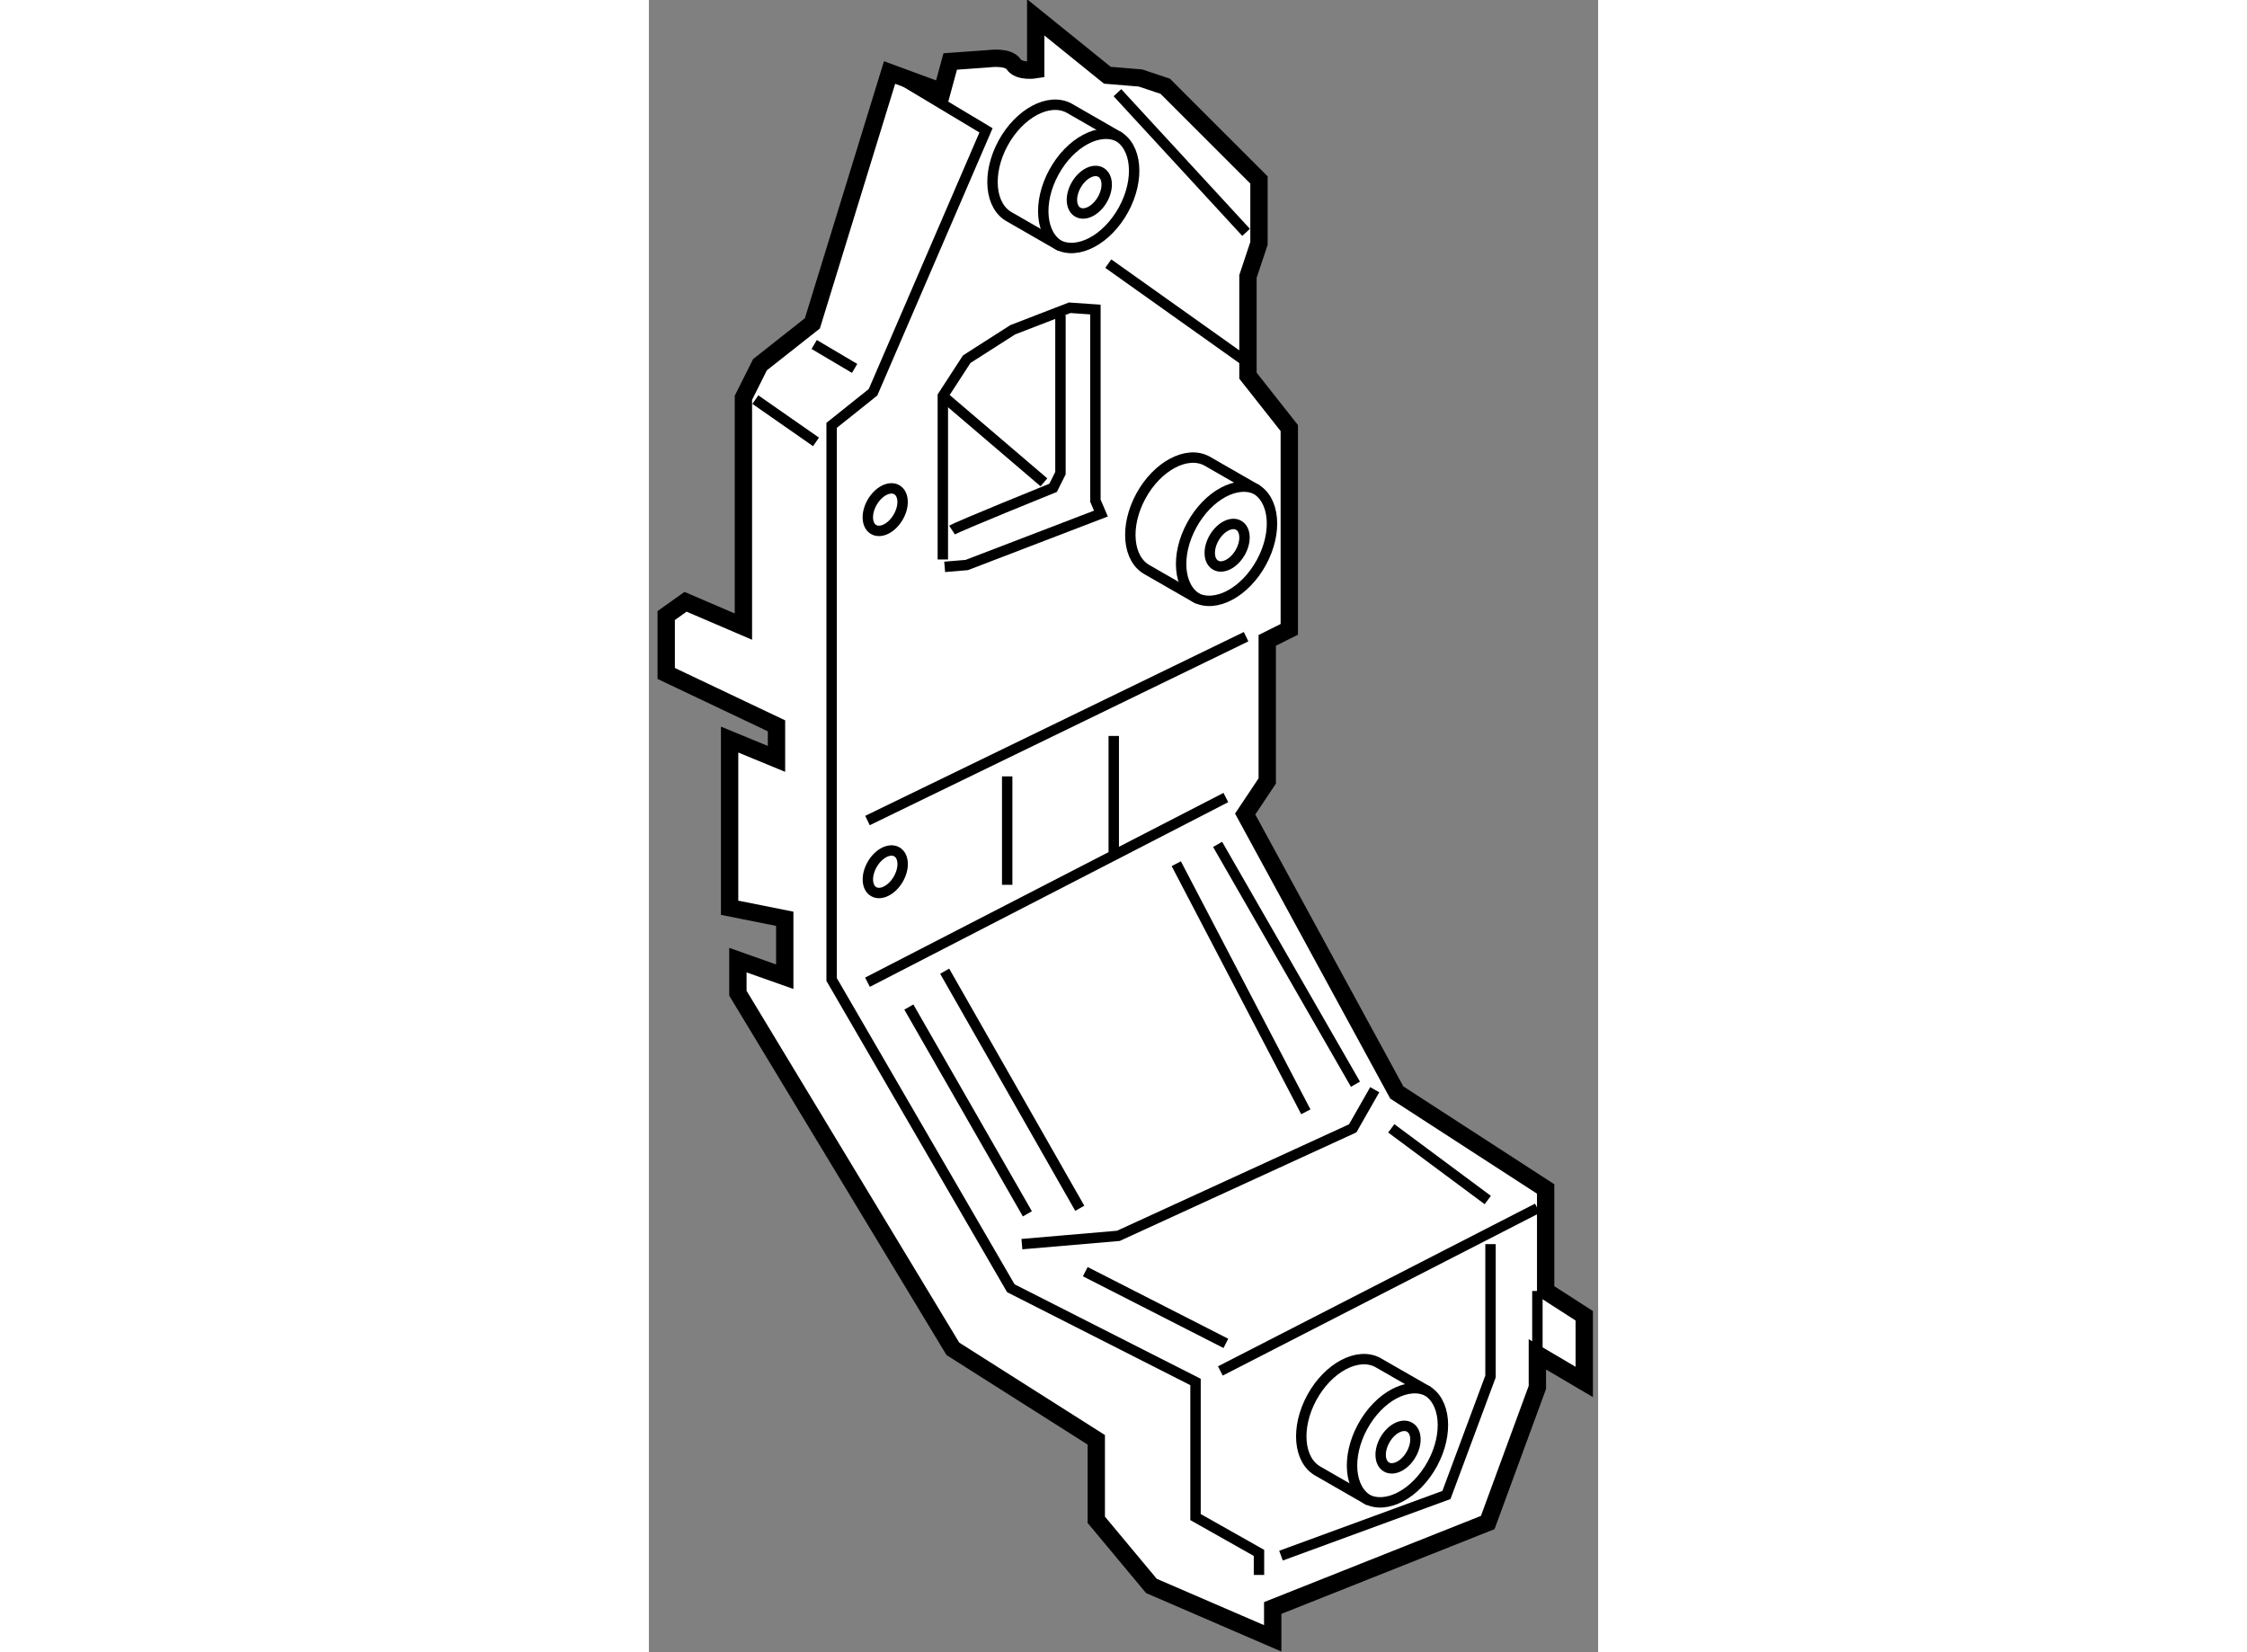 <?xml version="1.0" encoding="utf-8"?>
<!-- Generator: Adobe Illustrator 15.1.0, SVG Export Plug-In . SVG Version: 6.00 Build 0)  -->
<!DOCTYPE svg PUBLIC "-//W3C//DTD SVG 1.1//EN" "http://www.w3.org/Graphics/SVG/1.1/DTD/svg11.dtd">
<svg version="1.1" xmlns="http://www.w3.org/2000/svg" xmlns:xlink="http://www.w3.org/1999/xlink" x="0px" y="0px" width="244.8px"
	 height="180px" viewBox="14.759 27.809 27.374 47.646" enable-background="new 0 0 244.8 180" xml:space="preserve">
	
<rect x="14.759" y="27.809" width="27.374" height="47.646" fill="#808080" stroke="none"/>
	
<g><path fill="#FFFFFF" stroke="#000000" stroke-width="0.5" d="M17.485,45.879V39.28l0.478-0.954l1.511-1.192l2.226-7.234
			l1.511,0.556l0.238-0.874l1.113-0.08c0,0,0.557-0.079,0.715,0.159c0.159,0.239,0.637,0.159,0.637,0.159v-1.511l2.066,1.67
			l0.954,0.079l0.716,0.239l2.703,2.702v1.829l-0.318,0.954v2.861l1.192,1.511v5.804l-0.636,0.318v4.055l-0.636,0.953l4.372,8.03
			l4.293,2.782v2.941l1.113,0.716v1.908l-1.352-0.796v0.954l-1.431,3.896l-6.201,2.465v0.875l-3.498-1.511l-1.59-1.908v-2.306
			l-4.135-2.623l-6.2-10.256v-0.954l1.351,0.478v-1.67l-1.59-0.318v-4.85l1.352,0.557V48.74l-3.18-1.51v-1.67l0.557-0.397
			L17.485,45.879z"></path><path fill="none" stroke="#000000" stroke-width="0.3" d="M30.521,45.04c0.578,0.308,1.43-0.146,1.903-1.015
			c0.472-0.867,0.385-1.82-0.193-2.129l-1.382-0.794c-0.577-0.309-1.429,0.146-1.901,1.012c-0.473,0.869-0.386,1.822,0.191,2.132
			L30.521,45.04z"></path><path fill="none" stroke="#000000" stroke-width="0.3" d="M32.312,41.939c-0.575-0.308-1.428,0.146-1.899,1.015
			c-0.473,0.867-0.387,1.821,0.191,2.13"></path><ellipse transform="matrix(-0.505 0.863 -0.863 -0.505 84.856 38.384)" fill="none" stroke="#000000" stroke-width="0.3" cx="31.427" cy="43.512" rx="0.664" ry="0.431"></ellipse><path fill="none" stroke="#000000" stroke-width="0.3" d="M26.547,34.864c0.578,0.308,1.429-0.146,1.903-1.015
			c0.471-0.867,0.384-1.821-0.194-2.129l-1.381-0.794c-0.578-0.309-1.43,0.145-1.902,1.012c-0.472,0.868-0.386,1.822,0.192,2.131
			L26.547,34.864z"></path><path fill="none" stroke="#000000" stroke-width="0.3" d="M28.337,31.764c-0.576-0.308-1.428,0.146-1.9,1.014
			s-0.386,1.822,0.191,2.13"></path><ellipse transform="matrix(-0.505 0.863 -0.863 -0.505 70.093 26.495)" fill="none" stroke="#000000" stroke-width="0.3" cx="27.453" cy="33.336" rx="0.664" ry="0.432"></ellipse><ellipse transform="matrix(-0.505 0.863 -0.863 -0.505 69.149 45.356)" fill="none" stroke="#000000" stroke-width="0.3" cx="21.57" cy="42.505" rx="0.664" ry="0.432"></ellipse><ellipse transform="matrix(-0.505 0.863 -0.863 -0.505 78.161 61.071)" fill="none" stroke="#000000" stroke-width="0.3" cx="21.57" cy="52.946" rx="0.664" ry="0.432"></ellipse><path fill="none" stroke="#000000" stroke-width="0.3" d="M35.451,71.037c0.577,0.308,1.429-0.146,1.903-1.016
			c0.471-0.866,0.384-1.82-0.194-2.128L35.779,67.1c-0.578-0.309-1.43,0.145-1.902,1.011c-0.472,0.869-0.386,1.822,0.192,2.132
			L35.451,71.037z"></path><path fill="none" stroke="#000000" stroke-width="0.3" d="M37.241,67.937c-0.576-0.308-1.428,0.146-1.9,1.014
			s-0.386,1.822,0.191,2.13"></path><ellipse transform="matrix(-0.505 0.863 -0.863 -0.505 114.71 73.266)" fill="none" stroke="#000000" stroke-width="0.3" cx="36.357" cy="69.509" rx="0.664" ry="0.432"></ellipse><polyline fill="none" stroke="#000000" stroke-width="0.3" points="21.699,29.899 24.481,31.568 21.223,39.121 20.029,40.075 
			20.029,40.632 20.029,56.055 25.197,64.959 30.523,67.662 30.523,71.558 32.353,72.591 32.353,73.227 		"></polyline><line fill="none" stroke="#000000" stroke-width="0.3" x1="21.063" y1="56.134" x2="31.398" y2="50.808"></line><polyline fill="none" stroke="#000000" stroke-width="0.3" points="25.516,63.687 28.298,63.448 35.056,60.348 35.691,59.234 		
			"></polyline><line fill="none" stroke="#000000" stroke-width="0.3" x1="31.239" y1="67.344" x2="40.382" y2="62.653"></line><polyline fill="none" stroke="#000000" stroke-width="0.3" points="32.988,72.67 37.759,70.921 39.03,67.503 39.03,63.687 		"></polyline><line fill="none" stroke="#000000" stroke-width="0.3" x1="40.382" y1="66.866" x2="40.382" y2="65.038"></line><line fill="none" stroke="#000000" stroke-width="0.3" x1="23.289" y1="55.816" x2="27.185" y2="62.653"></line><line fill="none" stroke="#000000" stroke-width="0.3" x1="29.968" y1="52.716" x2="33.704" y2="59.871"></line><line fill="none" stroke="#000000" stroke-width="0.3" x1="31.16" y1="52.159" x2="35.135" y2="59.075"></line><line fill="none" stroke="#000000" stroke-width="0.3" x1="22.256" y1="56.85" x2="25.674" y2="62.813"></line><line fill="none" stroke="#000000" stroke-width="0.3" x1="27.344" y1="64.481" x2="31.398" y2="66.549"></line><line fill="none" stroke="#000000" stroke-width="0.3" x1="36.168" y1="60.348" x2="38.951" y2="62.415"></line><polyline fill="none" stroke="#000000" stroke-width="0.3" points="23.236,43.943 23.236,39.228 23.925,38.167 25.251,37.319 
			26.894,36.684 27.636,36.736 27.636,42.248 27.795,42.619 23.925,44.103 23.289,44.156 		"></polyline><path fill="none" stroke="#000000" stroke-width="0.3" d="M23.502,43.096c0.159-0.105,2.914-1.219,2.914-1.219l0.212-0.424v-4.559
			"></path><line fill="none" stroke="#000000" stroke-width="0.3" x1="23.236" y1="39.228" x2="26.151" y2="41.718"></line><line fill="none" stroke="#000000" stroke-width="0.3" x1="17.83" y1="39.333" x2="19.579" y2="40.552"></line><line fill="none" stroke="#000000" stroke-width="0.3" x1="19.526" y1="37.743" x2="20.692" y2="38.433"></line><line fill="none" stroke="#000000" stroke-width="0.3" x1="28.271" y1="30.482" x2="31.981" y2="34.51"></line><line fill="none" stroke="#000000" stroke-width="0.3" x1="28.007" y1="35.411" x2="32.034" y2="38.273"></line><line fill="none" stroke="#000000" stroke-width="0.3" x1="21.063" y1="51.471" x2="31.981" y2="46.17"></line><line fill="none" stroke="#000000" stroke-width="0.3" x1="25.092" y1="50.198" x2="25.092" y2="53.325"></line><line fill="none" stroke="#000000" stroke-width="0.3" x1="28.165" y1="49.032" x2="28.165" y2="52.53"></line></g>


</svg>